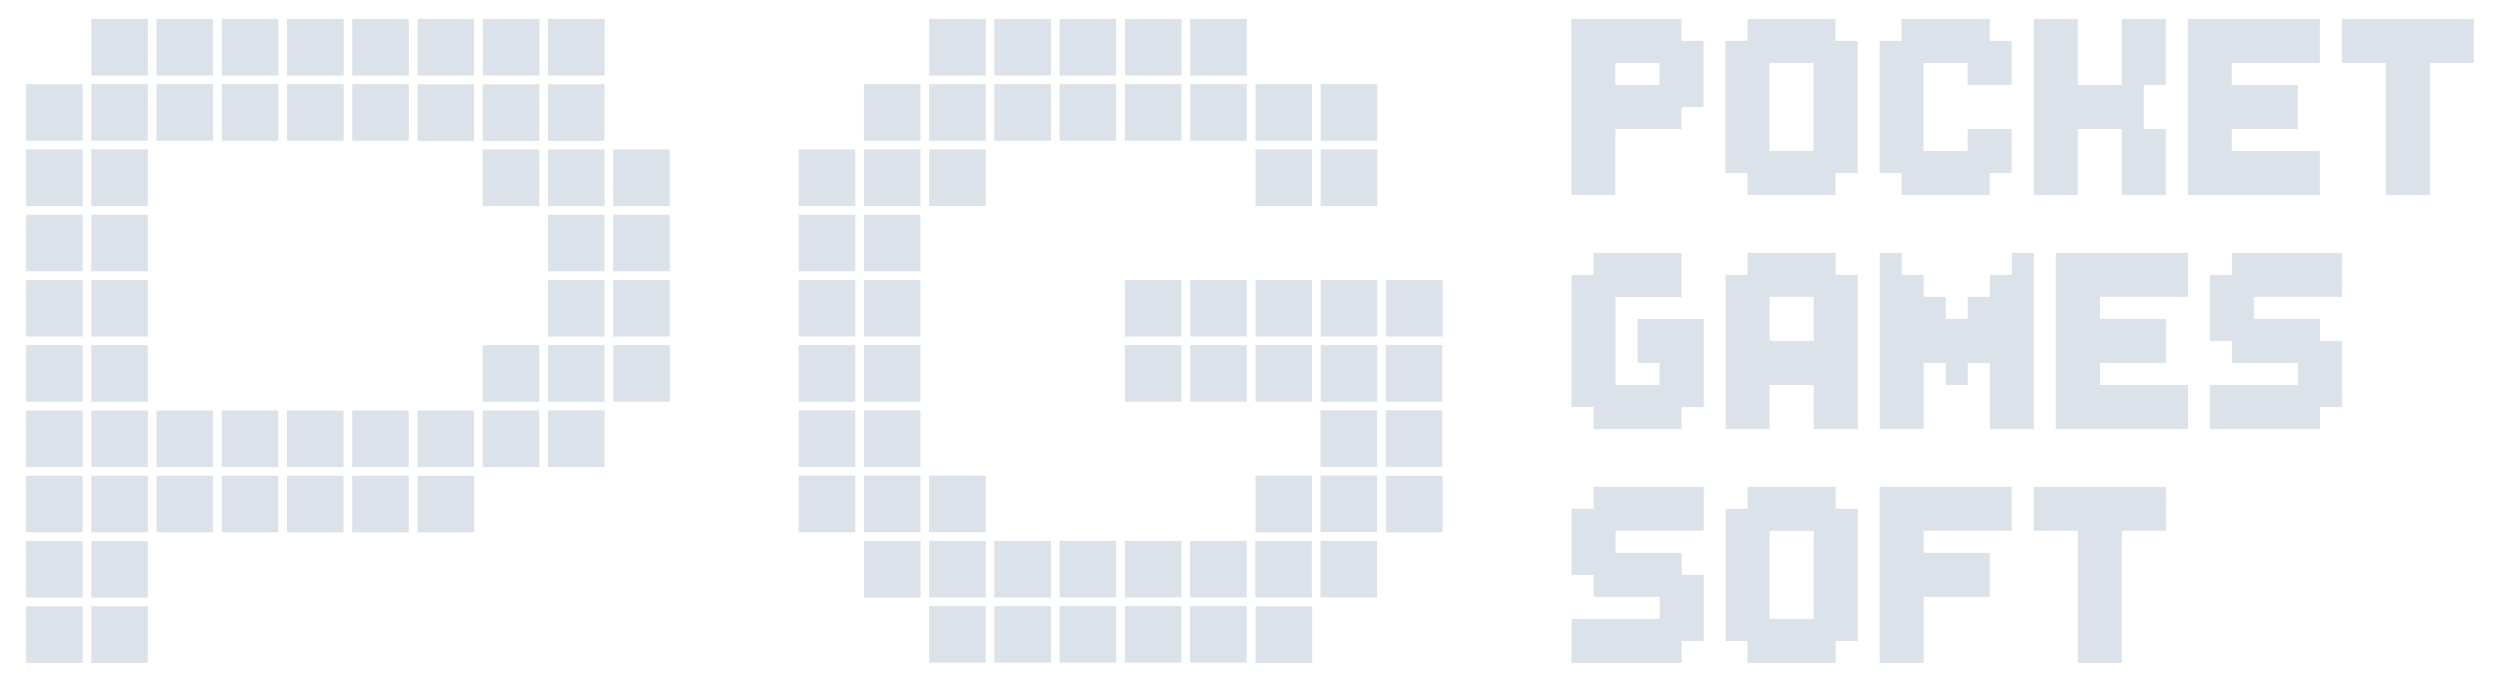 <svg xmlns:xlink="http://www.w3.org/1999/xlink" width="66" height="18" viewBox="0 0 66 18" fill="none" xmlns="http://www.w3.org/2000/svg" class="ProviderBox_icon__Nx1+V"><path d="M15.963 0.5H14.469V1.994H15.963V0.5Z" fill="#DBE2E9"></path><path d="M2.181 2.223H0.688V3.716H2.181V2.223Z" fill="#DBE2E9"></path><path d="M3.903 16.006H2.41V17.5H3.903V16.006Z" fill="#DBE2E9"></path><path d="M12.519 12.56H11.025V14.054H12.519V12.56Z" fill="#DBE2E9"></path><path fill-rule="evenodd" clip-rule="evenodd" d="M5.625 0.5H4.132V1.994H5.625V0.5ZM3.903 0.5H2.41V1.994H3.903V0.5ZM5.856 1.994H7.35V0.5H5.856V1.994ZM9.072 0.5H7.578V1.994H9.072V0.5ZM10.794 0.5H9.3V1.994H10.794V0.5ZM14.241 0.5H12.747V1.994H14.241V0.5ZM2.41 3.716H3.903V2.222H2.41V3.716ZM0.688 5.438H2.181V3.944H0.688V5.438ZM2.41 5.438H3.903V3.944H2.41V5.438ZM0.688 7.162H2.181V5.669H0.688V7.162ZM2.41 7.162H3.903V5.669H2.41V7.162ZM0.688 8.884H2.181V7.391H0.688V8.884ZM2.41 8.884H3.903V7.391H2.41V8.884ZM0.688 10.607H2.181V9.113H0.688V10.607ZM2.41 10.607H3.903V9.113H2.41V10.607ZM0.688 12.331H2.181V10.838H0.688V12.331ZM2.41 12.331H3.903V10.838H2.41V12.331ZM0.688 14.053H2.181V12.559H0.688V14.053ZM2.41 14.053H3.903V12.559H2.41V14.053ZM4.132 12.331H5.625V10.838H4.132V12.331ZM4.132 14.053H5.625V12.559H4.132V14.053ZM5.854 12.331H7.347V10.838H5.854V12.331ZM5.854 14.053H7.347V12.559H5.854V14.053ZM7.576 12.331H9.069V10.838H7.576V12.331ZM7.576 14.053H9.069V12.559H7.576V14.053ZM9.298 12.331H10.791V10.838H9.298V12.331ZM9.298 14.053H10.791V12.559H9.298V14.053ZM12.744 12.331H14.238V10.838H12.744V12.331ZM0.688 15.775H2.181V14.282H0.688V15.775ZM0.688 17.5H2.181V16.006H0.688V17.5ZM2.41 15.778H3.903V14.284H2.41V15.778ZM4.134 3.716H5.628V2.222H4.134V3.716ZM5.856 3.716H7.35V2.222H5.856V3.716ZM7.578 3.716H9.072V2.222H7.578V3.716ZM9.3 3.716H10.794V2.222H9.3V3.716ZM11.022 1.994H12.516V0.5H11.022V1.994ZM11.022 12.331H12.516V10.838H11.022V12.331ZM11.022 3.718H12.516V2.225H11.022V3.718ZM12.744 3.718H14.238V2.225H12.744V3.718ZM14.466 3.718H15.96V2.225H14.466V3.718ZM12.744 5.44H14.238V3.947H12.744V5.44ZM14.466 5.44H15.96V3.947H14.466V5.44ZM16.188 3.947V5.44H17.682V3.947H16.188ZM14.466 7.162H15.96V5.669H14.466V7.162ZM16.188 7.162H17.682V5.669H16.188V7.162ZM14.466 8.884H15.96V7.391H14.466V8.884ZM16.188 8.884H17.682V7.391H16.188V8.884ZM14.466 10.607H15.96V9.113H14.466V10.607ZM14.466 12.329H15.96V10.835H14.466V12.329ZM12.744 10.607H14.238V9.113H12.744V10.607ZM16.191 10.607H17.685V9.113H16.191V10.607Z" fill="#DBE2E9"></path><path fill-rule="evenodd" clip-rule="evenodd" d="M21.085 7.162H22.579V5.669H21.085V7.162ZM21.085 8.884H22.579V7.391H21.085V8.884ZM21.085 10.607H22.579V9.113H21.085V10.607ZM21.085 12.329H22.579V10.835H21.085V12.329ZM21.085 14.05H22.579V12.557H21.085V14.05ZM22.807 5.438H24.301V3.944H22.807V5.438ZM22.807 3.716H24.301V2.222H22.807V3.716ZM24.529 5.438H26.023V3.944H24.529V5.438ZM24.529 3.716H26.023V2.222H24.529V3.716ZM27.745 2.222H26.251V3.716H27.745V2.222ZM26.251 1.994H27.745V0.5H26.251V1.994ZM27.973 3.716H29.467V2.222H27.973V3.716ZM27.973 1.994H29.467V0.5H27.973V1.994ZM29.695 3.716H31.189V2.222H29.695V3.716ZM31.194 0.5H29.701V1.994H31.194V0.5ZM32.916 2.222H31.422V3.716H32.916V2.222ZM31.422 1.994H32.916V0.5H31.422V1.994ZM22.807 7.162H24.301V5.669H22.807V7.162ZM22.807 8.884H24.301V7.391H22.807V8.884ZM22.807 10.607H24.301V9.113H22.807V10.607ZM29.698 8.884H31.191V7.391H29.698V8.884ZM29.698 10.607H31.191V9.113H29.698V10.607ZM32.913 7.391H31.42V8.884H32.913V7.391ZM32.913 9.113H31.42V10.607H32.913V9.113ZM33.145 8.884H34.638V7.391H33.145V8.884ZM33.145 10.607H34.638V9.113H33.145V10.607ZM33.145 14.053H34.638V12.559H33.145V14.053ZM34.867 8.884H36.36V7.391H34.867V8.884ZM34.867 10.607H36.36V9.113H34.867V10.607ZM33.145 3.716H34.638V2.222H33.145V3.716ZM33.145 5.438H34.638V3.944H33.145V5.438ZM34.867 3.716H36.36V2.222H34.867V3.716ZM34.867 5.438H36.36V3.944H34.867V5.438ZM22.807 12.329H24.301V10.835H22.807V12.329ZM22.807 14.05H24.301V12.557H22.807V14.05ZM24.529 14.05H26.023V12.557H24.529V14.05ZM24.529 15.773H26.023V14.279H24.529V15.773ZM24.529 17.494H26.023V16.001H24.529V17.494ZM27.745 14.279H26.251V15.773H27.745V14.279ZM26.251 17.494H27.745V16.001H26.251V17.494ZM27.973 15.773H29.467V14.279H27.973V15.773ZM27.973 17.494H29.467V16.001H27.973V17.494ZM29.695 15.773H31.189V14.279H29.695V15.773ZM29.695 17.494H31.189V16.001H29.695V17.494ZM32.911 14.279H31.417V15.773H32.911V14.279ZM31.417 17.494H32.911V16.001H31.417V17.494ZM33.139 15.773H34.633V14.279H33.139V15.773ZM34.861 15.773H36.355V14.279H34.861V15.773ZM34.861 12.326H36.355V10.832H34.861V12.326ZM34.861 14.048H36.355V12.554H34.861V14.048ZM36.583 9.11V10.604H38.077V9.11H36.583ZM36.583 12.326H38.077V10.832H36.583V12.326Z" fill="#DBE2E9"></path><path d="M22.579 3.947H21.085V5.441H22.579V3.947Z" fill="#DBE2E9"></path><path d="M26.025 0.5H24.532V1.994H26.025V0.5Z" fill="#DBE2E9"></path><path d="M24.303 14.281H22.81V15.775H24.303V14.281Z" fill="#DBE2E9"></path><path d="M34.641 16.006H33.147V17.5H34.641V16.006Z" fill="#DBE2E9"></path><path d="M38.085 7.391H36.591V8.884H38.085V7.391Z" fill="#DBE2E9"></path><path d="M38.085 12.56H36.591V14.054H38.085V12.56Z" fill="#DBE2E9"></path><path d="M44.39 0.5H41.485V5.149H42.646V3.405H44.39V2.824H44.973V1.08H44.39V0.5ZM43.809 2.244H42.646V1.661H43.809V2.244ZM46.134 5.149H48.458V4.568H49.041V1.08H48.458V0.5H46.134V1.08H45.553V4.568H46.134V5.149ZM46.714 1.661H47.878V3.985H46.714V1.661ZM50.202 5.149H52.527V4.568H53.11V3.405H51.946V3.988H50.783V1.661H51.946V2.244H53.11V1.08H52.527V0.5H50.202V1.08H49.622V4.568H50.202V5.149ZM54.851 3.405H56.015V5.149H57.178V3.405H56.595V2.244H57.178V0.5H56.015V2.244H54.851V0.5H53.69V5.149H54.851V3.405ZM61.244 3.988H58.919V3.405H60.663V2.244H58.919V1.661H61.244V0.5H57.756V5.149H61.244V3.988ZM61.824 0.5V1.661H62.985V5.149H64.149V1.661H65.312V0.5H61.824ZM43.232 9.58H43.812V10.164H42.648V7.839H44.392V6.678H42.068V7.259H41.488V10.747H42.068V11.327H44.392V10.747H44.976V8.422H43.232V9.583V9.58ZM48.461 6.676H46.136V7.256H45.556V11.324H46.717V10.164H47.88V11.324H49.044V7.256H48.461V6.676ZM47.88 9H46.717V7.836H47.88V9ZM52.529 7.836H51.949V8.42H51.368V7.836H50.785V7.256H50.205V6.676H49.624V11.324H50.785V9.58H51.368V10.164H51.949V9.58H52.529V11.324H53.693V6.676H53.112V7.256H52.529V7.836ZM54.273 11.324H57.761V10.164H55.437V9.58H57.181V8.42H55.437V7.836H57.761V6.676H54.273V11.324ZM58.922 7.256H58.342V9H58.922V9.58H60.666V10.164H58.342V11.324H61.247V10.744H61.83V9H61.247V8.42H59.503V7.836H61.827V6.676H58.922V7.256ZM42.071 13.432H41.49V15.176H42.071V15.756H43.815V16.339H41.49V17.5H44.395V16.92H44.978V15.176H44.395V14.595H42.651V14.012H44.976V12.851H42.071V13.432ZM48.461 12.851H46.136V13.432H45.556V16.92H46.136V17.5H48.461V16.92H49.044V13.432H48.461V12.851ZM47.88 16.339H46.717V14.015H47.88V16.339ZM49.624 17.5H50.785V15.756H52.529V14.595H50.785V14.012H53.11V12.851H49.622V17.5H49.624ZM53.693 14.012H54.854V17.5H56.017V14.012H57.181V12.851H53.693V14.012Z" fill="#DBE2E9"></path></svg>
